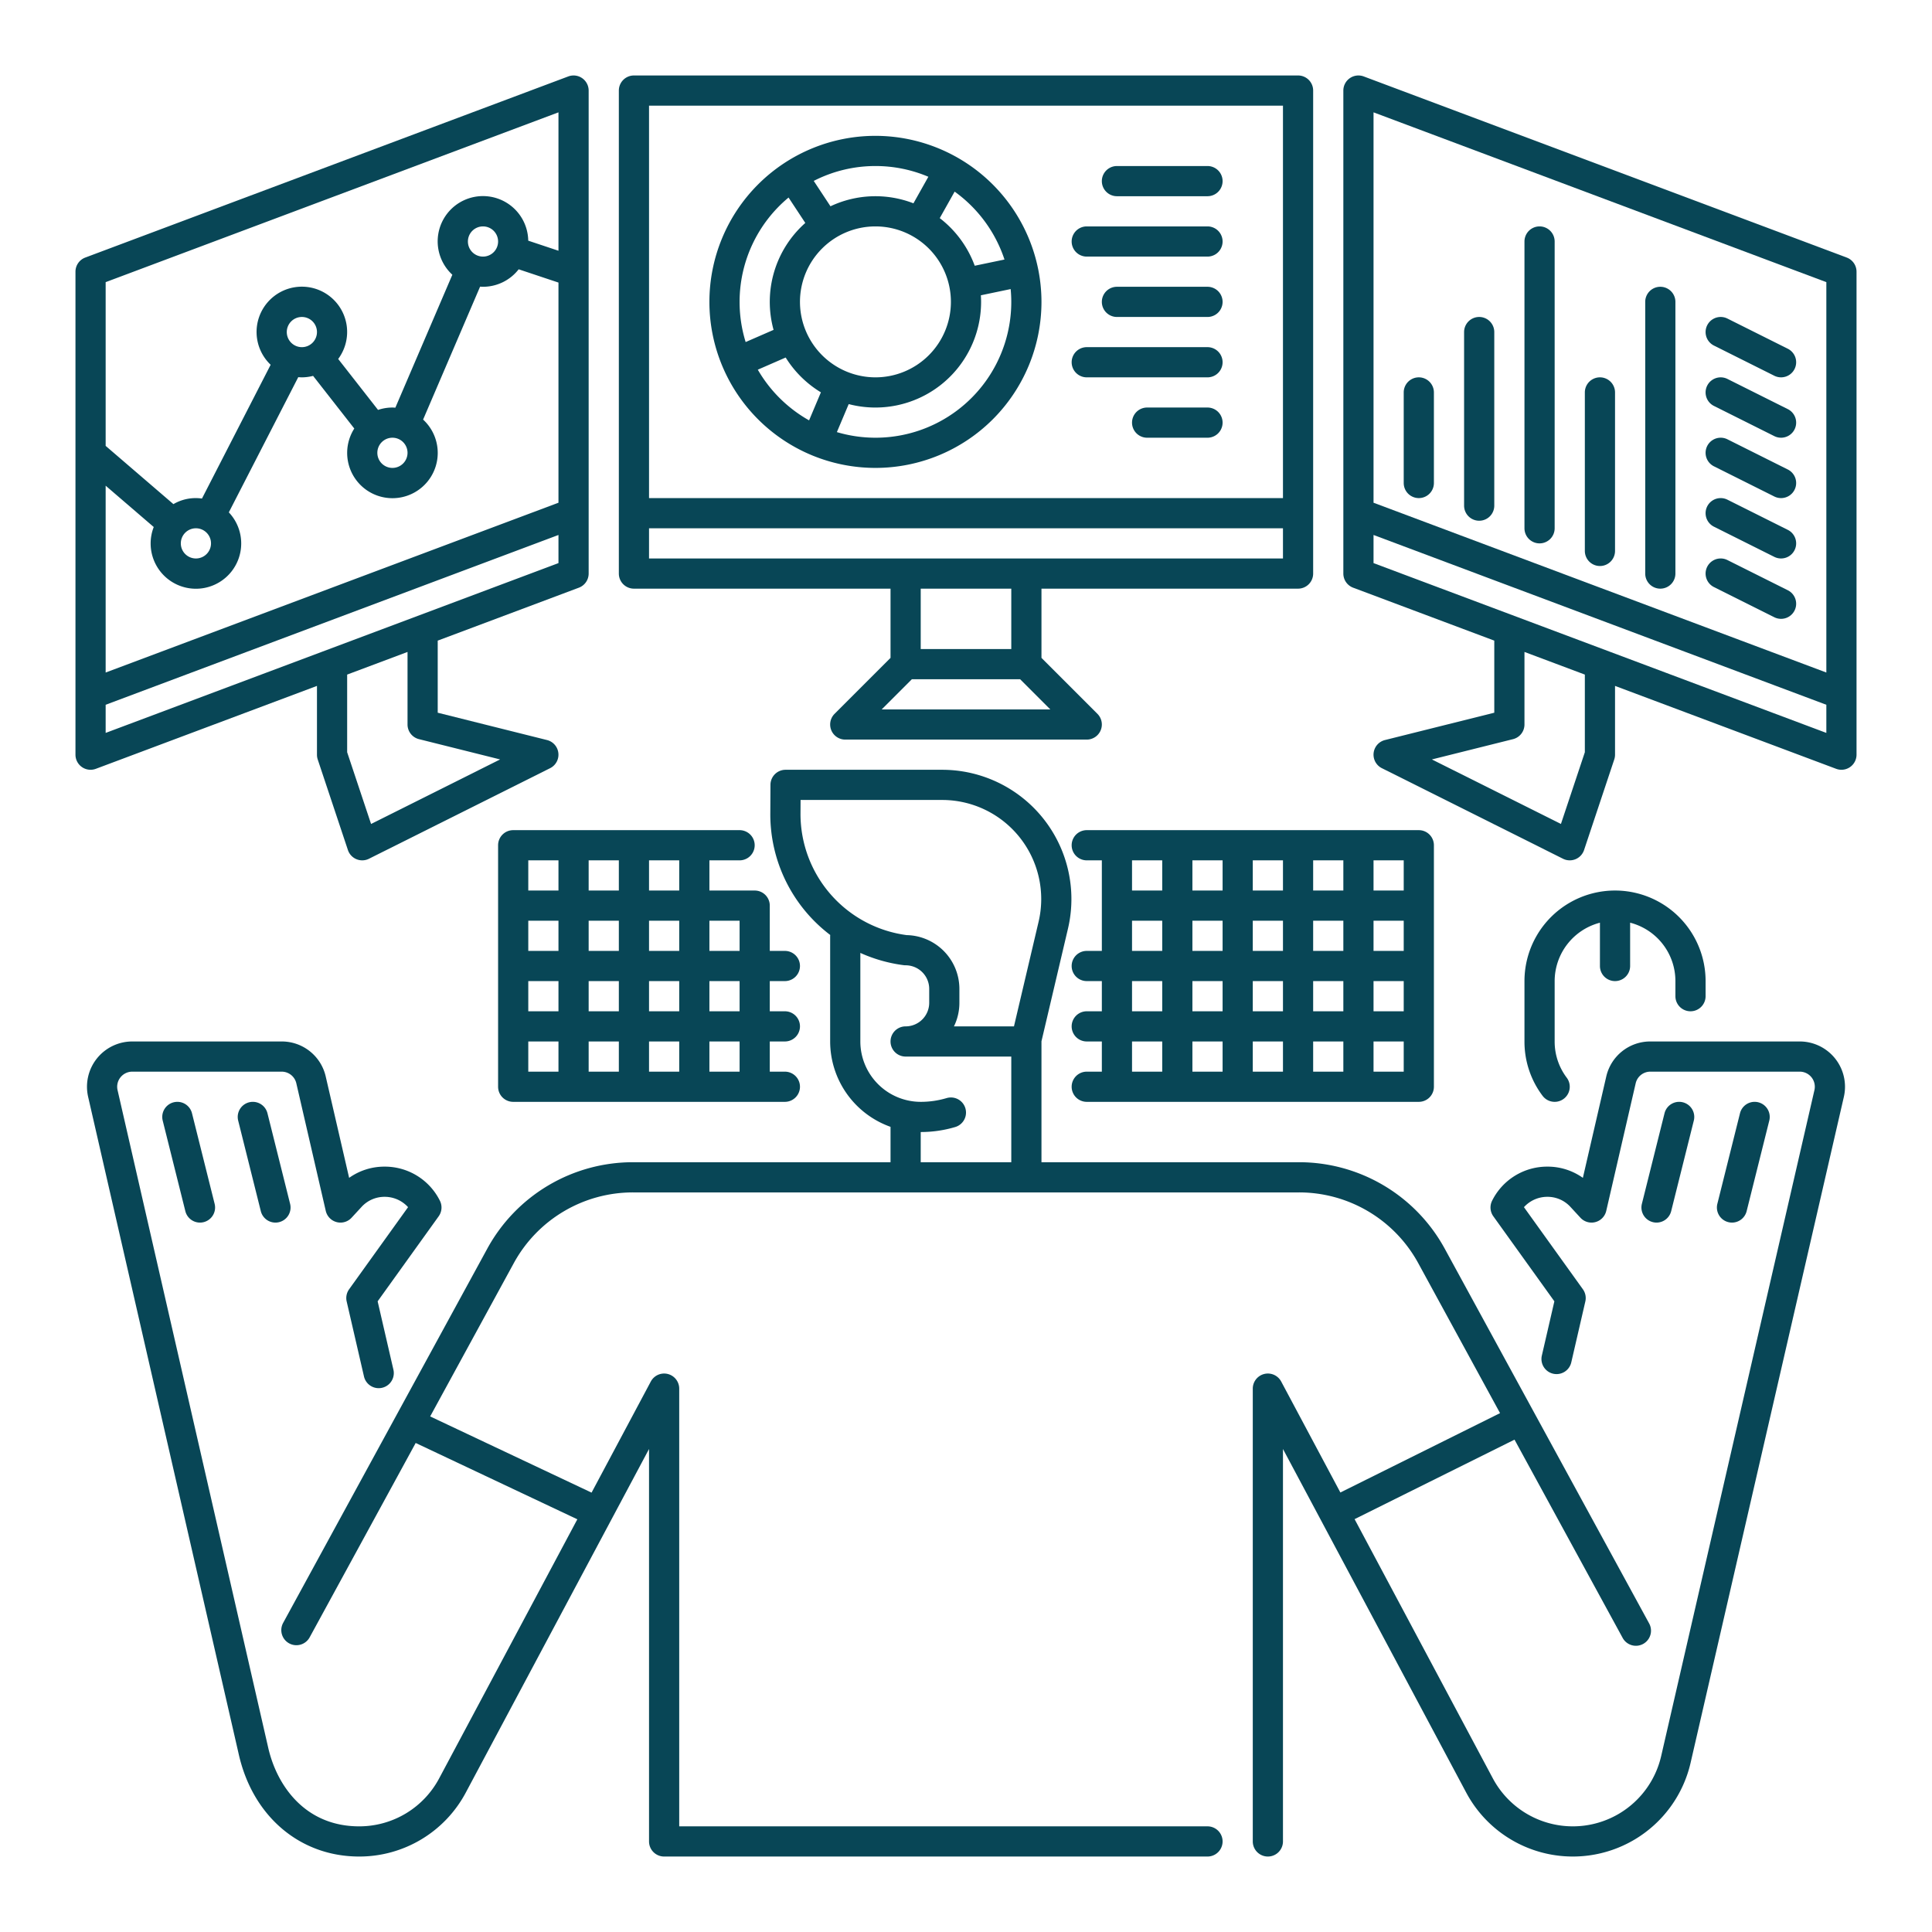 <?xml version="1.0"?>
<svg xmlns="http://www.w3.org/2000/svg" viewBox="0 0 512 512" width="512" height="512" fill="rgb(8, 70, 86)"><g id="outline"><path d="M288,284a4,4,0,0,0,0,8h88a4,4,0,0,0,4-4V224a4,4,0,0,0-4-4H288a4,4,0,0,0,0,8h4v24h-4a4,4,0,0,0,0,8h4v8h-4a4,4,0,0,0,0,8h4v8Zm76-56h8v8h-8Zm0,16h8v8h-8Zm0,16h8v8h-8Zm0,16h8v8h-8Zm-16-48h8v8h-8Zm0,16h8v8h-8Zm0,16h8v8h-8Zm0,16h8v8h-8Zm-16-48h8v8h-8Zm0,16h8v8h-8Zm0,16h8v8h-8Zm0,16h8v8h-8Zm-16-48h8v8h-8Zm0,16h8v8h-8Zm0,16h8v8h-8Zm0,16h8v8h-8Zm-16-48h8v8h-8Zm0,16h8v8h-8Zm0,16h8v8h-8Zm0,16h8v8h-8Z"/><path d="M200,236H188v-8h8a4,4,0,0,0,0-8H136a4,4,0,0,0-4,4v64a4,4,0,0,0,4,4h72a4,4,0,0,0,0-8h-4v-8h4a4,4,0,0,0,0-8h-4v-8h4a4,4,0,0,0,0-8h-4V240A4,4,0,0,0,200,236Zm-52,48h-8v-8h8Zm0-16h-8v-8h8Zm0-16h-8v-8h8Zm0-16h-8v-8h8Zm16,48h-8v-8h8Zm0-16h-8v-8h8Zm0-16h-8v-8h8Zm0-16h-8v-8h8Zm16,48h-8v-8h8Zm0-16h-8v-8h8Zm0-16h-8v-8h8Zm0-16h-8v-8h8Zm16,48h-8v-8h8Zm0-16h-8v-8h8Zm0-16h-8v-8h8Z"/><path d="M476.94,276H437.36a11.945,11.945,0,0,0-11.687,9.3l-6.195,26.841a16.114,16.114,0,0,0-9.4-2.972,16.289,16.289,0,0,0-14.657,9.041,4,4,0,0,0,.328,4.122l16.175,22.53-3.32,14.386a4,4,0,1,0,7.8,1.8l3.727-16.149a4,4,0,0,0-.649-3.232l-15.62-21.757a8.353,8.353,0,0,1,6.221-2.74,8.221,8.221,0,0,1,6.11,2.683l2.64,2.86a4,4,0,0,0,6.837-1.814l7.8-33.8a3.98,3.98,0,0,1,3.892-3.1h39.58a4,4,0,0,1,3.9,4.9L440.236,465.341a24.028,24.028,0,0,1-44.617,5.947l-36.639-68.7,42.382-21.067,28.659,52.542a4,4,0,1,0,7.024-3.83l-54.163-99.3A43.988,43.988,0,0,0,344.25,308H276V275.953l7.023-29.847A34.258,34.258,0,0,0,249.68,204h-41.5a4,4,0,0,0-4,3.979l-.04,7.744a40.115,40.115,0,0,0,15.882,32.057c0,.074-.022.145-.022.22v28a24.039,24.039,0,0,0,16,22.624V308H167.75a43.987,43.987,0,0,0-38.632,22.935L75.037,430.083a4,4,0,1,0,7.024,3.83l28.1-51.51L153,402.629l-36.618,68.658A23.973,23.973,0,0,1,95.19,484c-14.364,0-21.891-10.844-24.151-21.019L31.156,288.9a4,4,0,0,1,3.9-4.9H74.64a3.98,3.98,0,0,1,3.892,3.1l7.8,33.8a4,4,0,0,0,6.837,1.814l2.641-2.862a8.222,8.222,0,0,1,6.109-2.681,8.353,8.353,0,0,1,6.221,2.74l-15.62,21.757a4,4,0,0,0-.649,3.232l4.588,19.879a4,4,0,0,0,7.8-1.8l-4.181-18.116,16.175-22.53a4,4,0,0,0,.328-4.122,16.289,16.289,0,0,0-14.657-9.041,16.114,16.114,0,0,0-9.4,2.972l-6.2-26.843A11.945,11.945,0,0,0,74.64,276H35.06a12,12,0,0,0-11.7,14.693L63.235,464.742C66.914,481.3,79.457,492,95.19,492a31.959,31.959,0,0,0,28.249-16.947L172,384V488a4,4,0,0,0,4,4H320a4,4,0,0,0,0-8H180V368a4,4,0,0,0-7.529-1.882l-15.7,29.443L114,375.367l22.147-40.6A35.985,35.985,0,0,1,167.75,316h176.5a35.986,35.986,0,0,1,31.608,18.765l21.671,39.728-42.316,21.033-15.684-29.408A4,4,0,0,0,332,368V488a4,4,0,0,0,8,0V384l48.558,91.048a32.027,32.027,0,0,0,59.47-7.9L488.637,290.7a12,12,0,0,0-11.7-14.7ZM268,308H244v-8a32.029,32.029,0,0,0,9.144-1.326,4,4,0,1,0-2.284-7.668A24,24,0,0,1,244,292a16.019,16.019,0,0,1-16-16V252.532a40.622,40.622,0,0,0,11.49,3.248,3.947,3.947,0,0,0,.51.033,6.257,6.257,0,0,1,6.25,6.25v3.687A6.257,6.257,0,0,1,240,272a4,4,0,0,0,0,8h28Zm7.236-63.726L268.712,272H252.805a14.17,14.17,0,0,0,1.445-6.25v-3.687a14.267,14.267,0,0,0-13.966-14.248,32.384,32.384,0,0,1-28.144-32.054l.019-3.761H249.68a26.258,26.258,0,0,1,25.556,32.274Z"/><path d="M46.03,292.119a4,4,0,0,0-2.911,4.851l6,24a4,4,0,0,0,7.762-1.94l-6-24A4,4,0,0,0,46.03,292.119Z"/><path d="M66.03,292.119a4,4,0,0,0-2.911,4.851l6,24a4,4,0,0,0,7.762-1.94l-6-24A4,4,0,0,0,66.03,292.119Z"/><path d="M459,324a4,4,0,0,0,3.878-3.031l6-24a4,4,0,1,0-7.762-1.94l-6,24A4,4,0,0,0,459,324Z"/><path d="M439,324a4,4,0,0,0,3.878-3.031l6-24a4,4,0,1,0-7.762-1.94l-6,24A4,4,0,0,0,439,324Z"/><path d="M168,156h68v18.344l-14.828,14.828A4,4,0,0,0,224,196h64a4,4,0,0,0,2.828-6.828L276,174.344V156h68a4,4,0,0,0,4-4V24a4,4,0,0,0-4-4H168a4,4,0,0,0-4,4V152A4,4,0,0,0,168,156Zm110.343,32H233.657l8-8h28.686ZM244,172V156h24v16ZM172,28H340V132H172Zm0,112H340v8H172Z"/><path d="M25.4,203.745,84,181.772V200a4,4,0,0,0,.2,1.265l8,24a4,4,0,0,0,5.584,2.313l48-24a4,4,0,0,0-.819-7.459L116,188.877V169.772l37.4-14.027A4,4,0,0,0,156,152V24a4,4,0,0,0-5.4-3.745l-128,48A4,4,0,0,0,20,72V200a4,4,0,0,0,5.4,3.745Zm107.136-2.487-34.2,17.1L92,199.351V178.772l16-6V192a4,4,0,0,0,3.03,3.881ZM28,74.772l120-45V66.45l-8.011-2.67a12,12,0,1,0-20.112,9.027l-15.106,35.232c-.257-.016-.511-.039-.771-.039a11.938,11.938,0,0,0-3.816.632l-10.559-13.5a12,12,0,1,0-17.9,1.536L53.523,132.12a11.659,11.659,0,0,0-7.565,1.48L28,118.164ZM132,64a4,4,0,1,1-4-4A4,4,0,0,1,132,64Zm-24,56a4,4,0,1,1-4-4A4,4,0,0,1,108,120ZM84,88a4,4,0,1,1-4-4A4,4,0,0,1,84,88ZM55.919,144a4,4,0,1,1-4-4A4,4,0,0,1,55.919,144ZM28,128.713l12.742,10.952a12,12,0,1,0,19.9-3.886l18.4-35.828c.318.026.637.049.961.049a11.975,11.975,0,0,0,2.97-.387l10.917,13.954a12,12,0,1,0,18.236-2.374l15.106-35.232c.257.016.511.039.771.039a11.974,11.974,0,0,0,9.452-4.633L148,74.883v58.345l-120,45Zm0,58.059,120-45v7.456l-120,45Z"/><path d="M489.4,68.255l-128-48A4,4,0,0,0,356,24V152a4,4,0,0,0,2.6,3.745L396,169.772v19.105l-28.97,7.242a4,4,0,0,0-.819,7.459l48,24a4,4,0,0,0,5.584-2.313l8-24A4,4,0,0,0,428,200V181.772l58.6,21.973A4,4,0,0,0,492,200V72A4,4,0,0,0,489.4,68.255ZM420,199.351l-6.336,19.008-34.2-17.1,21.51-5.377A4,4,0,0,0,404,192V172.772l16,6Zm64-5.123-120-45v-7.456l120,45Zm0-16-120-45V29.772l120,45Z"/><path d="M448,268a4,4,0,0,0,4-4v-4a24,24,0,0,0-48,0v16a23.789,23.789,0,0,0,4.8,14.4,4,4,0,0,0,6.4-4.8A15.854,15.854,0,0,1,412,276V260a16.014,16.014,0,0,1,12-15.473V256a4,4,0,0,0,8,0V244.521A15.974,15.974,0,0,1,444,260v4A4,4,0,0,0,448,268Z"/><path d="M232,36a44,44,0,1,0,44,44A44.049,44.049,0,0,0,232,36Zm0,8a35.8,35.8,0,0,1,14.024,2.845l-3.952,7.036a27.924,27.924,0,0,0-21.987.787l-4.435-6.725A35.777,35.777,0,0,1,232,44ZM196,80a35.936,35.936,0,0,1,12.975-27.649l4.439,6.732a27.931,27.931,0,0,0-8.409,28.336l-7.4,3.227A35.88,35.88,0,0,1,196,80Zm18.415,31.4A36.249,36.249,0,0,1,200.826,97.97l7.387-3.222a28.207,28.207,0,0,0,9.334,9.224ZM212,80a20,20,0,1,1,20,20A20.023,20.023,0,0,1,212,80Zm56,0a35.984,35.984,0,0,1-46.218,34.514l3.133-7.424A28,28,0,0,0,260,80c0-.586-.024-1.167-.06-1.744l7.895-1.649C267.94,77.725,268,78.855,268,80Zm-9.687-9.576a28.129,28.129,0,0,0-9.27-12.618l3.946-7.026a36.137,36.137,0,0,1,13.21,18Z"/><path d="M320,44H296a4,4,0,0,0,0,8h24a4,4,0,0,0,0-8Z"/><path d="M320,60H288a4,4,0,0,0,0,8h32a4,4,0,0,0,0-8Z"/><path d="M320,76H296a4,4,0,0,0,0,8h24a4,4,0,0,0,0-8Z"/><path d="M320,92H288a4,4,0,0,0,0,8h32a4,4,0,0,0,0-8Z"/><path d="M320,108H304a4,4,0,0,0,0,8h16a4,4,0,0,0,0-8Z"/><path d="M376,132a4,4,0,0,0,4-4V104a4,4,0,0,0-8,0v24A4,4,0,0,0,376,132Z"/><path d="M392,138a4,4,0,0,0,4-4V88a4,4,0,0,0-8,0v46A4,4,0,0,0,392,138Z"/><path d="M408,144a4,4,0,0,0,4-4V64a4,4,0,0,0-8,0v76A4,4,0,0,0,408,144Z"/><path d="M424,150a4,4,0,0,0,4-4V104a4,4,0,0,0-8,0v42A4,4,0,0,0,424,150Z"/><path d="M440,156a4,4,0,0,0,4-4V80a4,4,0,0,0-8,0v72A4,4,0,0,0,440,156Z"/><path d="M454.211,155.578l16,8a4,4,0,1,0,3.578-7.156l-16-8a4,4,0,0,0-3.578,7.156Z"/><path d="M454.211,139.578l16,8a4,4,0,1,0,3.578-7.156l-16-8a4,4,0,0,0-3.578,7.156Z"/><path d="M454.211,123.578l16,8a4,4,0,1,0,3.578-7.156l-16-8a4,4,0,0,0-3.578,7.156Z"/><path d="M454.211,107.578l16,8a4,4,0,1,0,3.578-7.156l-16-8a4,4,0,1,0-3.578,7.156Z"/><path d="M454.211,91.578l16,8a4,4,0,0,0,3.578-7.156l-16-8a4,4,0,1,0-3.578,7.156Z"/></g></svg>
